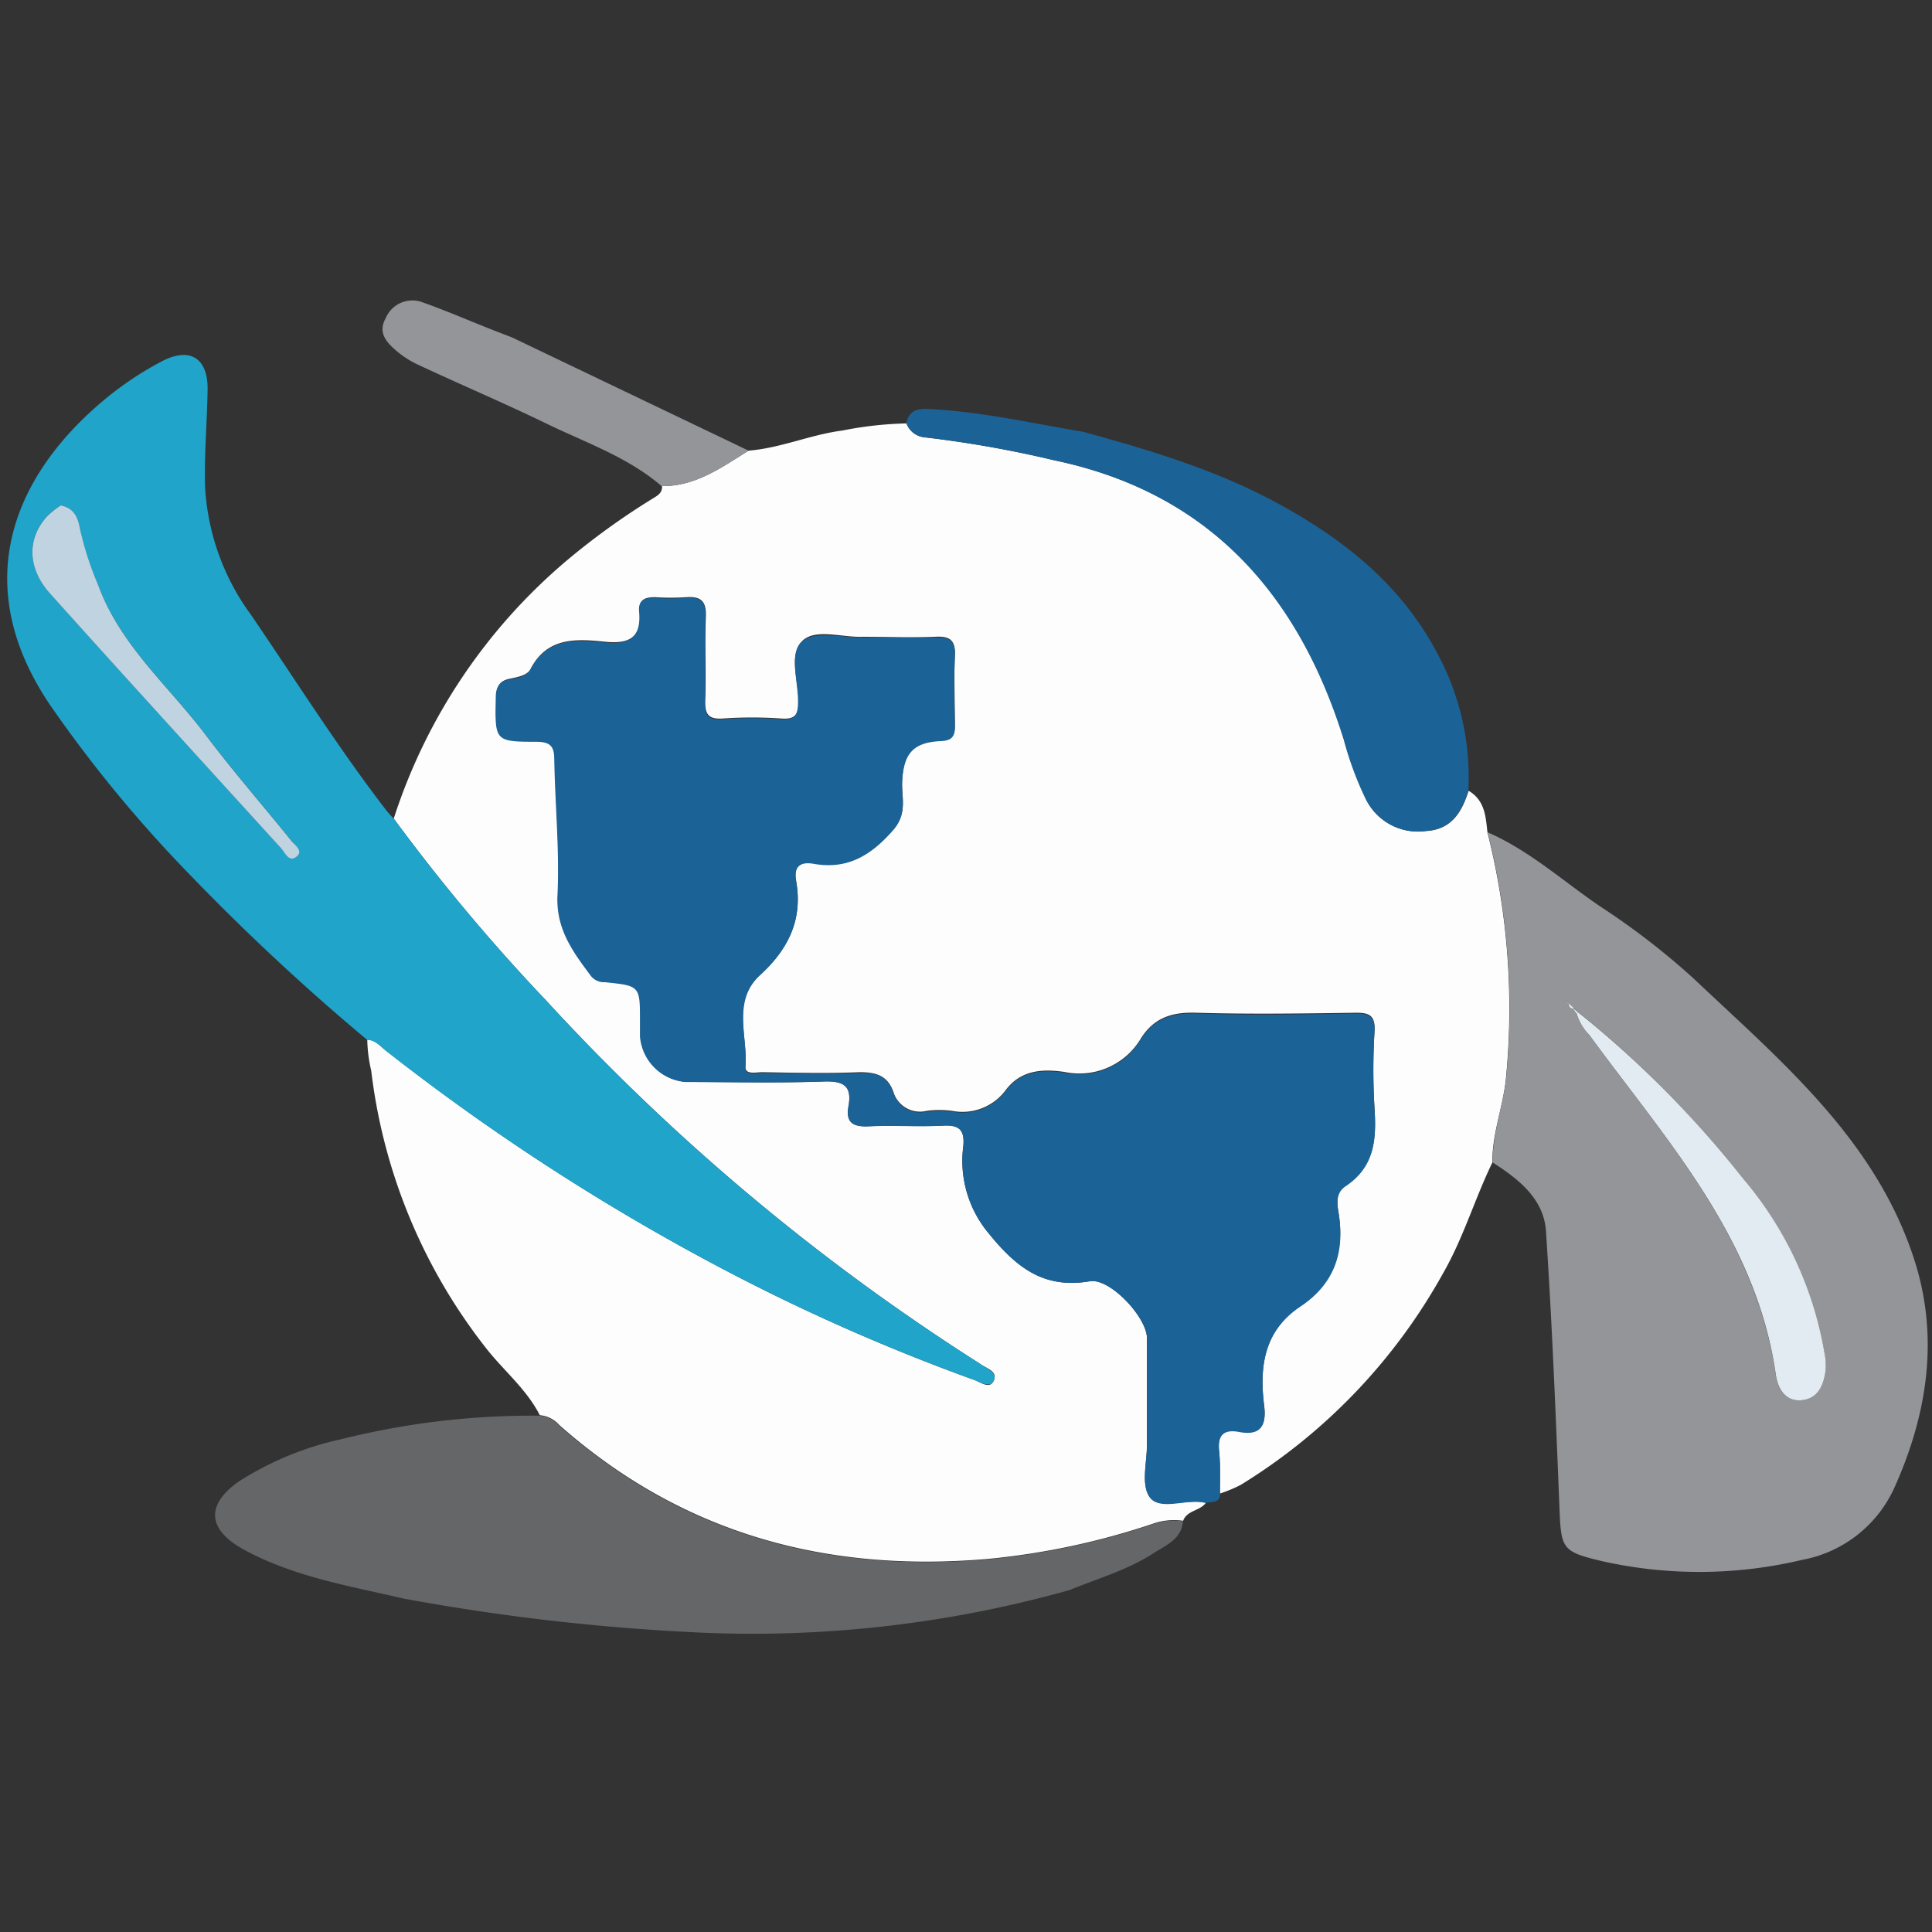 <svg xmlns="http://www.w3.org/2000/svg" viewBox="0 0 200 200"><rect x="0" y="0" width="200" height="200" fill="#333333" stroke="none"/><defs><style>.cls-1{fill:#fdfdfe;}.cls-2{fill:#20a4c9;}.cls-3{fill:#656668;}.cls-4{fill:#949599;}.cls-5{fill:#1b6397;}.cls-6{fill:#c0d3e1;}.cls-7{fill:#e2ebf1;}</style></defs><title>Isotipo</title><g id="fAViCON"><path class="cls-1" d="M77.49,46.65c3.33-.26,6.41-1.66,9.71-2.08a38,38,0,0,1,6.65-.74,2.22,2.22,0,0,0,1.92,1.45,115.67,115.67,0,0,1,13.37,2.37c16.06,3.35,25.31,13.83,30,28.95a34.77,34.77,0,0,0,2.27,6.13,6,6,0,0,0,6.21,3.3c2.67-.15,3.72-2,4.41-4.17,1.69,1,1.77,2.66,1.95,4.31a74.52,74.52,0,0,1,1.89,25.71c-.33,2.85-1.42,5.56-1.38,8.46-1.83,3.77-3,7.81-5.11,11.48a59.59,59.59,0,0,1-20.95,21.9,14.63,14.63,0,0,1-2.14.89c0-1.48.06-3-.09-4.45-.17-1.67.45-2.33,2.08-2,2.28.43,2.84-.68,2.58-2.71-.5-4,0-7.73,3.74-10.26,3.37-2.27,4.57-5.46,4-9.46-.16-1-.43-2.29.69-3,3-1.95,3.2-4.82,3-8a65.78,65.78,0,0,1,0-8c.09-1.62-.53-1.91-2-1.89-5.47.08-11,.16-16.42,0-2.49-.09-4.36.48-5.73,2.6a7.41,7.41,0,0,1-7.93,3.53c-2.24-.33-4.52-.24-6.11,1.89a5.57,5.57,0,0,1-5.57,2.13,10,10,0,0,0-2.58,0,2.88,2.88,0,0,1-3.48-2c-.61-1.65-1.78-2-3.47-2-3.36.14-6.72.06-10.09,0-.63,0-1.81.31-1.74-.6.25-3.21-1.47-6.79,1.52-9.52s4.43-5.73,3.72-9.73c-.25-1.43.35-2.06,1.8-1.8,3.51.61,5.94-.84,8.25-3.48,1.51-1.73.85-3.33.93-5,.14-2.9,1.11-4.1,4-4.22,1.16-.05,1.48-.48,1.46-1.54,0-2.42-.1-4.85,0-7.27.08-1.62-.6-2-2.06-1.91-2.5.1-5,0-7.51,0C87.12,66,84.34,65,83,66.4s-.37,4-.34,6.1c0,1.35-.22,2-1.77,1.88a44.43,44.43,0,0,0-6.09,0c-1.53.1-1.83-.51-1.79-1.88.09-2.89-.05-5.79.06-8.68.06-1.58-.5-2.1-2-2a25.06,25.06,0,0,1-3.28,0c-1,0-1.69.24-1.58,1.43.25,2.69-1,3.45-3.59,3.18-2.94-.31-6-.49-7.68,2.81-.35.67-1.29.83-2.07,1-1.07.19-1.48.71-1.5,1.9-.09,4.49-.15,4.57,4.23,4.57,1.51,0,1.81.55,1.83,1.9.08,4.69.54,9.38.33,14-.16,3.52,1.63,5.87,3.48,8.37a1.75,1.75,0,0,0,1.43.62c3.63.34,3.63.36,3.63,4,0,.55,0,1.1,0,1.64A5.14,5.14,0,0,0,71,112c4.77,0,9.54.12,14.31-.05,2.09-.07,2.89.51,2.52,2.58-.3,1.69.49,2.13,2.09,2.06,2.57-.12,5.16.06,7.74-.07,1.67-.09,2.2.48,2.06,2.11a11.69,11.69,0,0,0,2.59,9c2.88,3.55,5.7,5.82,10.51,5,2.08-.35,5.89,3.73,5.91,5.89,0,3.68,0,7.35,0,11,0,1.87-.61,4.24.3,5.48s3.5.26,5.34.49l.46.08c-.6.85-1.95.76-2.35,1.86a6.55,6.55,0,0,0-3,.26,76.22,76.22,0,0,1-17.13,3.68c-16.73,1.47-31.73-2.58-44.47-13.87a3,3,0,0,0-2-1c-1.39-2.73-3.79-4.65-5.61-7a57.46,57.46,0,0,1-11.84-28.65,15.45,15.45,0,0,1-.41-3.22c.87,0,1.37.71,2,1.18A230.49,230.49,0,0,0,74.14,131a206.54,206.54,0,0,0,26.74,11.86c.65.23,1.59,1,2,.05s-.7-1.23-1.33-1.66l-.19-.13a223.94,223.94,0,0,1-44.81-37.53A194.77,194.77,0,0,1,40.76,84.74a58.44,58.44,0,0,1,18-26.79,74.5,74.5,0,0,1,8.89-6.39c.49-.3.93-.58.88-1.24C72,50.35,74.71,48.38,77.49,46.65Z"/><path class="cls-2" d="M40.76,84.74a194.77,194.77,0,0,0,15.79,18.85,223.94,223.94,0,0,0,44.81,37.53l.19.13c.63.43,1.7.83,1.33,1.66s-1.38.18-2-.05A206.54,206.54,0,0,1,74.14,131,230.49,230.49,0,0,1,40,108.82c-.6-.47-1.11-1.14-2-1.18A232.72,232.72,0,0,1,19.49,90.38,136.23,136.23,0,0,1,5.62,73.61c-9-12.68-4.44-24,4.77-31.88a34.09,34.09,0,0,1,6.39-4.34c2.88-1.5,4.76-.32,4.71,2.94S21.14,47,21.23,50.4A24.65,24.65,0,0,0,26,63.67c4.62,6.77,9,13.74,14,20.23A10.89,10.89,0,0,0,40.76,84.74ZM6.29,52.32A9.82,9.82,0,0,0,4.91,53.4c-2.17,2.35-2.07,5.43.24,8s4.8,5.34,7.21,8q8.34,9.19,16.7,18.36c.44.48.93,1.47,1.62.93s-.15-1.21-.56-1.71c-2.95-3.64-6-7.18-8.84-10.92-3.83-5.08-8.86-9.3-11.14-15.52a33.76,33.76,0,0,1-1.87-5.77C8.1,53.76,7.79,52.61,6.29,52.32Z"/><path class="cls-3" d="M55.86,146.55a3,3,0,0,1,2,1c12.74,11.29,27.75,15.34,44.47,13.87a76.22,76.22,0,0,0,17.13-3.68,6.55,6.55,0,0,1,3-.26c-.15,1.86-1.74,2.46-3,3.28-2.69,1.75-5.79,2.63-8.73,3.84A121.38,121.38,0,0,1,72.38,169a225.8,225.8,0,0,1-30.62-3.52c-4.25-1-8.57-1.76-12.67-3.32a29.07,29.07,0,0,1-4-1.83c-3.66-2.08-3.76-4.61-.32-7A32.6,32.6,0,0,1,35.26,149,81.85,81.85,0,0,1,55.86,146.55Z"/><path class="cls-4" d="M77.49,46.65c-2.78,1.74-5.47,3.71-9,3.67-3.49-3-7.82-4.48-11.86-6.44-4.35-2.11-8.8-4-13.19-6.05a10.08,10.08,0,0,1-2.37-1.48c-1-.87-2-1.85-1.15-3.4a3,3,0,0,1,3.94-1.61c2.35.83,4.64,1.83,7,2.76l2.17.84Z"/><path class="cls-5" d="M124.84,155.58l-.46-.08c-1.83-.23-4.35.86-5.34-.49s-.29-3.61-.3-5.48c0-3.68,0-7.35,0-11,0-2.16-3.83-6.24-5.91-5.89-4.81.82-7.63-1.45-10.51-5a11.69,11.69,0,0,1-2.59-9c.14-1.63-.39-2.19-2.06-2.11-2.57.14-5.16-.05-7.74.07-1.6.08-2.4-.36-2.09-2.06.37-2.06-.43-2.65-2.52-2.58-4.76.17-9.54.06-14.31.05a5.14,5.14,0,0,1-4.76-4.69c0-.55,0-1.09,0-1.64,0-3.62,0-3.63-3.63-4a1.75,1.75,0,0,1-1.43-.62c-1.86-2.5-3.65-4.85-3.48-8.37.22-4.67-.25-9.36-.33-14,0-1.35-.32-1.89-1.83-1.9-4.37,0-4.31-.09-4.23-4.57,0-1.18.44-1.71,1.5-1.9.78-.14,1.72-.3,2.07-1,1.73-3.31,4.75-3.12,7.68-2.81,2.55.27,3.83-.5,3.59-3.18-.11-1.19.56-1.46,1.58-1.43a25.06,25.06,0,0,0,3.28,0c1.52-.15,2.08.38,2,2-.11,2.89,0,5.79-.06,8.68,0,1.37.26,2,1.79,1.88a44.43,44.43,0,0,1,6.09,0c1.55.11,1.78-.53,1.77-1.88,0-2.09-.92-4.86.34-6.1S87.12,66,89.28,66c2.5-.07,5,.06,7.51,0,1.46-.06,2.14.28,2.06,1.91-.12,2.42-.06,4.85,0,7.27,0,1.06-.3,1.49-1.46,1.54-2.89.13-3.86,1.32-4,4.22-.08,1.67.58,3.28-.93,5-2.31,2.64-4.74,4.1-8.25,3.48-1.45-.25-2.05.37-1.8,1.8.71,4-.82,7.09-3.72,9.73s-1.28,6.31-1.52,9.52c-.07.91,1.11.59,1.74.6,3.36,0,6.73.11,10.09,0,1.69-.07,2.86.32,3.47,2a2.88,2.88,0,0,0,3.48,2,10,10,0,0,1,2.58,0,5.57,5.57,0,0,0,5.57-2.13c1.6-2.13,3.87-2.22,6.11-1.89a7.41,7.41,0,0,0,7.93-3.53c1.38-2.12,3.24-2.68,5.73-2.6,5.47.19,10.95.1,16.42,0,1.46,0,2.08.27,2,1.89a65.78,65.78,0,0,0,0,8c.21,3.17,0,6-3,8-1.12.74-.85,2-.69,3,.62,4-.58,7.19-4,9.46-3.76,2.53-4.24,6.22-3.74,10.26.25,2-.31,3.14-2.58,2.71-1.63-.31-2.25.36-2.08,2,.15,1.47.07,3,.09,4.45C126.28,155.62,125.44,155.43,124.84,155.58Z"/><path class="cls-4" d="M154.51,120.33c0-2.9,1-5.61,1.38-8.46A74.52,74.52,0,0,0,154,86.16c4.33,1.89,7.81,5.06,11.66,7.68a76.42,76.42,0,0,1,9.59,7.39c9.06,8.57,18.92,16.71,22.93,29.22,2.6,8.09,1.31,16.09-2.13,23.68a13.09,13.09,0,0,1-9.51,7.35,46,46,0,0,1-20.65.14c-4.24-1-4.29-1.27-4.46-5.65-.38-9.51-.76-19-1.39-28.51C159.82,124.09,157.2,122.06,154.51,120.33Zm8.36-16-.5-.44a.73.73,0,0,0-.08-.16s-.07,0-.11,0l.22.15a.43.43,0,0,0,.43.51l.38.56a5.29,5.29,0,0,0,1.3,2.18c8,10.9,17.28,21.06,19.32,35.23.19,1.31.91,2.69,2.55,2.6,1.81-.1,2.4-1.55,2.6-3.11a6.63,6.63,0,0,0-.13-1.85,37.47,37.47,0,0,0-8.42-18,106.87,106.87,0,0,0-17.06-17.23Z"/><path class="cls-5" d="M152,81.85c-.69,2.22-1.74,4-4.41,4.17a6,6,0,0,1-6.21-3.3,34.77,34.77,0,0,1-2.27-6.13c-4.71-15.12-14-25.6-30-28.95a115.67,115.67,0,0,0-13.37-2.37,2.22,2.22,0,0,1-1.92-1.45c.32-1.56,1.45-1.53,2.69-1.46,5.28.3,10.43,1.47,15.62,2.34,6.91,1.9,13.76,3.94,20.11,7.39,6.82,3.71,12.72,8.37,16.46,15.38A26.9,26.9,0,0,1,152,81.85Z"/><path class="cls-6" d="M6.29,52.32c1.5.29,1.81,1.43,2,2.47a33.76,33.76,0,0,0,1.87,5.77C12.42,66.77,17.45,71,21.28,76.07c2.82,3.74,5.9,7.28,8.84,10.92.4.5,1.34,1.11.56,1.71s-1.18-.45-1.62-.93q-8.36-9.17-16.7-18.36-3.62-4-7.21-8c-2.31-2.58-2.4-5.66-.24-8A9.82,9.82,0,0,1,6.29,52.32Z"/><path class="cls-7" d="M163.38,104.8A106.94,106.94,0,0,1,180.44,122a37.47,37.47,0,0,1,8.42,18,6.63,6.63,0,0,1,.13,1.85c-.21,1.56-.79,3-2.6,3.11-1.64.09-2.36-1.3-2.55-2.6-2-14.17-11.34-24.33-19.32-35.23a5.26,5.26,0,0,1-1.3-2.18Z"/><path class="cls-7" d="M162.41,103.9l-.22-.15s.09,0,.11,0a.73.73,0,0,1,.08.16Z"/><path class="cls-7" d="M162.87,104.37l.51.43-.16.17-.38-.56Z"/><path class="cls-7" d="M162.84,104.41a.43.43,0,0,1-.43-.51l0,0,.5.44Z"/></g></svg>